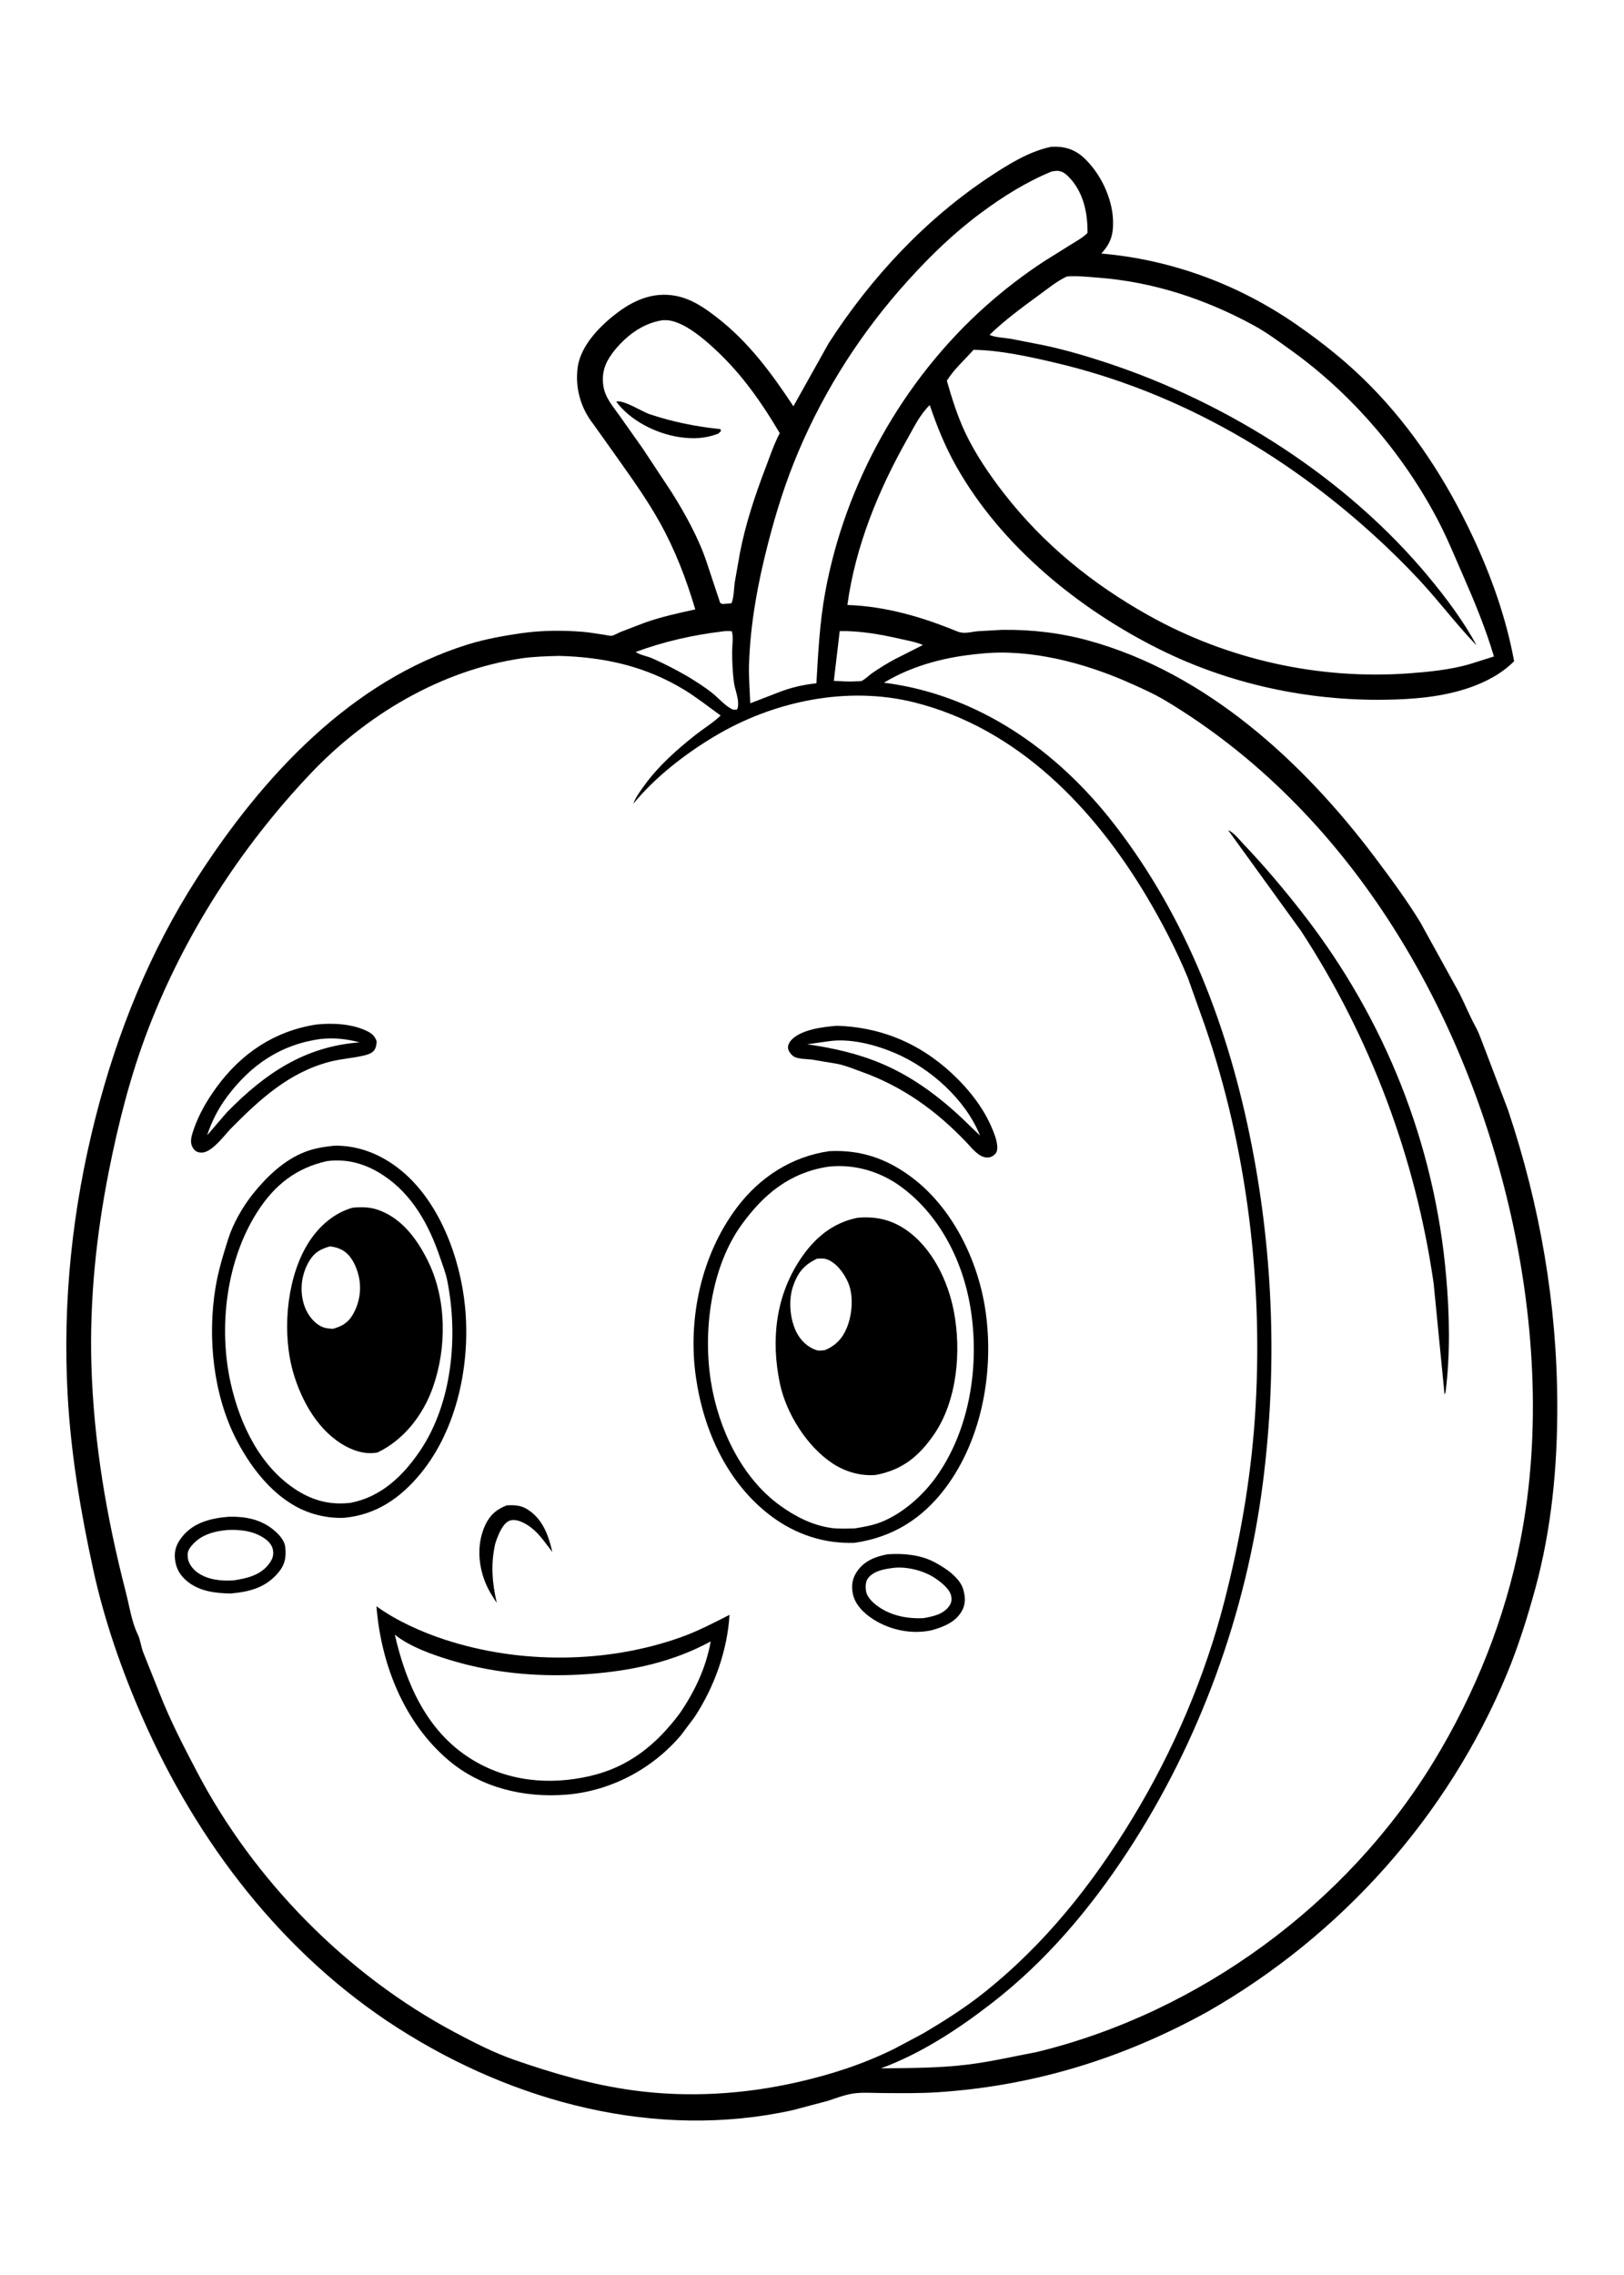 <svg version="1.1" xmlns="http://www.w3.org/2000/svg" style="display: block;" viewBox="0 0 1462 2048" width="1024" height="1434">
<path transform="translate(0,0)" fill="rgb(255,255,255)" d="M -0 -0 L 1462 0 L 1462 2048 L -0 2048 L -0 -0 z"/>
<path transform="translate(0,0)" fill="rgb(0,0,0)" d="M 945.927 132.248 L 946.882 132.176 C 957.698 131.486 967.242 134.27 975.342 141.628 C 990.296 155.212 1001.3 177.686 1002.07 198.024 C 1002.55 210.837 1000.16 218.98 991.496 228.249 C 1054.33 233.629 1114.83 255.926 1166.74 291.835 C 1190.78 308.459 1213.1 326.262 1233.66 347.103 C 1272.64 386.626 1302.71 433.328 1326.18 483.416 C 1342.73 518.747 1356.26 556.765 1363.26 595.242 C 1351.92 606.637 1337.3 614.271 1322.18 619.353 C 1297.89 627.52 1272.45 629.565 1246.95 629.929 C 1177.29 630.923 1107.17 615.839 1044.65 584.873 C 971.694 548.741 901.468 491.685 861.014 419.98 C 850.973 402.182 843.561 383.978 837.04 364.636 C 828.099 373.305 822.634 384.915 816.563 395.668 C 790.639 441.586 769.998 492.101 762.868 544.627 C 797.307 545.755 830.278 555.479 861.981 568.5 C 867.885 570.925 874.154 568.837 880.354 568.236 L 902.094 567.015 C 928.448 566.624 954.725 569.691 980.166 576.693 C 1086.16 605.867 1173.22 685.825 1237.94 771.855 C 1252.13 790.717 1266.62 810.315 1278.91 830.5 L 1313.99 894.084 C 1319.08 904.217 1323.21 914.539 1328.66 924.494 C 1332.23 930.998 1334.42 938.339 1337.24 945.193 L 1357.7 999.008 C 1386.67 1085.37 1401.94 1173.95 1402.15 1265.07 C 1402.28 1320.75 1397 1376.32 1382.32 1430.14 C 1375.26 1456.01 1366.93 1482.56 1356.62 1507.33 C 1303.4 1635.18 1207.61 1742.15 1087.51 1810.81 C 1011.46 1852.9 930.939 1877.83 844.063 1883.5 C 827.39 1884.59 810.684 1884.3 793.987 1884.21 C 785.408 1884.17 776.218 1883.37 767.755 1884.69 C 759.945 1885.9 752.376 1888.97 744.856 1891.34 L 713.5 1899.66 C 590.597 1926.74 462.825 1892.62 358.458 1825.96 C 254.359 1759.48 177.201 1658.37 128.023 1546.24 C 109.411 1503.81 93.784 1458.92 83.865 1413.59 C 72.505 1361.68 63.643 1309.26 60.707 1256.13 C 56.016 1171.25 64.973 1087.51 86.005 1005.21 C 105.475 929.026 134.727 856.508 177.392 790.242 C 235.707 699.668 315.592 612.749 421.385 580.067 C 436.932 575.264 453.003 572.397 469.084 570.058 C 487.123 567.434 506.361 567.312 524.508 568.767 C 530.911 569.281 537.197 570.519 543.556 571.375 C 545.327 571.613 549.082 572.603 550.671 572.332 C 553.006 571.933 556.475 569.759 558.794 568.842 L 580.5 560.516 C 595.273 555.271 610.594 551.937 625.887 548.622 C 617.866 521.54 608.008 495.714 594.298 470.958 C 582.924 450.422 569.515 431.724 556.002 412.607 L 534.118 381.864 C 522.554 367.167 517.453 348.813 520.04 330.396 C 522.873 310.237 541.618 291.786 557.358 280.299 C 572.344 269.363 589.059 262.878 607.781 266.248 C 622.441 268.886 634.427 277.25 645.867 286.166 C 674.17 308.224 694.618 336.021 714.255 365.742 L 746.003 309 C 784.096 249.867 833.636 196.719 892.527 158.051 C 908.84 147.34 926.675 136.368 945.927 132.248 z"/>
<path transform="translate(0,0)" fill="rgb(255,255,255)" d="M 755.953 568.113 C 774.187 567.79 792.786 571.08 810.499 575.148 C 817.252 576.699 824.505 577.887 830.879 580.647 L 805.871 593.281 C 798.683 597.128 791.694 601.422 785 606.079 C 782.287 607.966 778.644 611.657 775.802 612.939 C 774.808 613.387 772.077 613.275 770.94 613.348 C 764.219 613.78 757.387 613.264 750.665 612.95 L 755.953 568.113 z"/>
<path transform="translate(0,0)" fill="rgb(255,255,255)" d="M 650.554 568.38 C 653.414 568.044 655.933 567.938 658.795 568.278 C 660.336 573.339 659.108 581.098 659.097 586.461 C 659.079 595.526 659.513 605.087 660.644 614.087 C 661.574 621.486 666.475 631.421 663.624 638.63 C 661.082 638.99 660.504 639.226 658.176 637.988 C 652.253 634.837 646.45 628.096 641.095 623.836 C 633.959 618.159 626.216 613.344 618.442 608.602 C 608.341 602.855 597.843 597.364 587.202 592.691 C 582.508 590.63 576.339 589.731 572.182 586.953 C 597.874 577.402 623.407 571.763 650.554 568.38 z"/>
<path transform="translate(0,0)" fill="rgb(255,255,255)" d="M 596.309 288.278 C 599.513 288.112 602.335 288.27 605.432 289.088 C 616.96 292.13 628.566 301.126 637.447 308.814 C 664.653 332.365 683.768 359.28 701.964 389.938 C 696.863 399.599 693.246 410.43 689.352 420.629 C 679.901 445.384 671.184 471.436 666.157 497.476 L 661.386 524.5 C 660.586 530.466 660.764 537.505 658.5 543.072 L 650.5 543.779 L 648.32 542.8 L 636.307 506.628 C 629.494 485.574 616.619 462.218 604.823 443.5 L 578.741 404.002 L 557.849 374.449 C 551.89 366.069 544.664 357.99 543.125 347.468 C 541.459 336.077 544.396 327.09 551.178 318.024 C 562.18 303.316 577.876 291.087 596.309 288.278 z"/>
<path transform="translate(0,0)" fill="rgb(0,0,0)" d="M 554.674 361.5 C 561.38 359.713 577.871 370.595 584.903 372.926 C 606.207 379.986 626.209 383.978 648.5 386.322 L 649.088 388 L 646.57 390.395 C 634.482 394.956 623.722 395.349 611.018 393.398 C 590.393 390.231 567.173 378.543 554.674 361.5 z"/>
<path transform="translate(0,0)" fill="rgb(255,255,255)" d="M 947.025 154.326 L 951 153.781 C 955.761 153.645 959.068 156.052 962.235 159.298 C 975.397 172.787 979.301 191.542 979.099 209.679 C 974.831 213.967 969.662 216.729 964.575 219.895 L 939.692 235.44 C 921.313 247.504 903.501 261.199 887.111 275.843 C 812.837 342.204 760.76 435.277 742.88 533.262 C 737.969 560.176 736.516 587.837 734.964 615.108 C 722.681 616.431 711.162 619.105 699.686 623.741 L 675.395 633.126 C 674.943 621.221 673.913 609.117 674.318 597.21 C 675.554 560.836 682.22 524.964 691.272 489.781 C 698.673 461.018 707.187 433.855 718.804 406.445 C 742.785 349.859 776.183 298.147 817.386 252.611 C 837.513 230.368 858.785 209.735 882.917 191.839 C 902.838 177.067 923.993 163.678 947.025 154.326 z"/>
<path transform="translate(0,0)" fill="rgb(255,255,255)" d="M 960.543 248.885 C 969.699 248.174 979.359 249.252 988.5 249.943 C 1037.98 253.683 1084.91 269.086 1128.45 292.727 C 1140.47 299.249 1151.4 307.445 1162.49 315.397 C 1216.65 354.243 1262.63 407.791 1293.84 466.756 C 1302.73 483.545 1309.6 500.539 1317.2 517.846 C 1327.68 541.718 1337.69 565.945 1345.09 590.99 L 1322.18 598.189 C 1305.43 602.926 1286.08 604.887 1268.74 606.155 C 1187.43 612.099 1105.34 593.837 1034.2 554.073 C 983.709 525.852 939.706 490.178 904.02 444.385 C 891.094 427.798 878.176 408.826 869.142 389.777 C 862.205 375.15 856.865 358.403 852.459 342.802 C 858.283 332.894 868.796 323.671 876.433 314.918 L 877.485 314.934 C 900.974 315.397 926.493 321.054 949.322 326.382 C 1062.68 352.836 1164.41 412.728 1248.46 492.476 C 1261.62 504.968 1274.64 518.163 1286.61 531.816 C 1300.93 548.148 1314.32 565.344 1329.43 580.965 C 1318.08 559.707 1302.53 538.957 1287.19 520.385 C 1213.18 430.743 1106.42 362.902 996.382 326.563 C 977.974 320.484 959.456 315.081 940.5 310.973 L 909.9 304.973 C 904.242 304.045 895.956 303.852 890.846 301.445 C 904.303 288.446 920.187 276.758 935.268 265.737 C 943.336 259.841 951.457 253.124 960.543 248.885 z"/>
<path transform="translate(0,0)" fill="rgb(255,255,255)" d="M 883.386 588.407 C 927.952 583.785 976.985 596.954 1017.37 614.949 C 1028.51 619.914 1039.47 624.806 1049.94 631.103 C 1212.68 728.98 1315.14 902.871 1358.23 1084.5 C 1381.38 1182.06 1388.31 1288.5 1368.83 1387.29 C 1354.99 1457.51 1328.13 1524.5 1290.98 1585.58 C 1212.66 1714.35 1079.43 1811.82 933.222 1847.33 C 912.554 1851.19 891.895 1856.06 871 1858.62 C 845.243 1861.76 819.041 1861.72 793.123 1861.98 C 829.224 1848.61 862.129 1827.07 892.456 1803.64 C 941.698 1765.6 981.584 1718.31 1015.49 1666.47 C 1080.12 1567.68 1122.01 1452.29 1137 1335.11 C 1149.97 1233.71 1146.61 1131.38 1126.97 1031.05 C 1106.53 926.591 1068.73 826.469 1003.04 741.785 C 951.548 675.393 880.4 625.263 795.771 614.58 C 822.375 598.525 852.71 591.094 883.386 588.407 z"/>
<path transform="translate(0,0)" fill="rgb(0,0,0)" d="M 1105.85 747.5 C 1109.95 748.49 1116.92 757.089 1119.97 760.3 C 1138.99 780.329 1156.61 801.213 1173.55 823.033 C 1247.05 917.725 1291.75 1029.78 1302.1 1149.3 C 1305.12 1184.15 1305.9 1218.43 1301.54 1253.21 L 1300.63 1255.5 L 1290.83 1155.53 C 1274.61 1042.52 1233.91 933.86 1171.49 838.211 L 1105.85 747.5 z"/>
<path transform="translate(0,0)" fill="rgb(255,255,255)" d="M 503.339 590.464 C 543.867 591.516 580.957 599.7 615.896 620.95 C 627.24 627.85 637.96 636.373 648.746 644.145 C 642.029 650.581 633.567 655.693 626.231 661.465 C 609.499 674.63 592.634 689.603 580.124 706.941 C 576.371 712.142 572.265 717.54 570.029 723.594 C 590.021 699.437 616.104 679.156 642.919 663.054 C 695.87 631.258 762.639 617.164 823.062 632.303 C 916.429 655.697 985.118 727.559 1032.87 807.908 C 1046.45 830.758 1059.36 855.719 1069.5 880.349 L 1084.85 923.441 C 1123.32 1035.14 1137.9 1158.78 1129.82 1276.54 C 1125.99 1332.37 1116.35 1386.89 1102.48 1441.07 C 1084.93 1509.61 1056.36 1576.24 1019.7 1636.66 C 983.152 1696.89 940.145 1750.96 884.587 1794.87 C 868.131 1807.88 849.609 1819.58 831.59 1830.27 L 805.192 1844.33 C 777.067 1858.21 748.636 1867.42 718.084 1874.39 C 669.738 1885.4 619.721 1888.48 570.457 1881.86 C 533.487 1876.89 497.898 1866.53 462.786 1854.29 C 444.547 1847.93 426.531 1838.71 409.518 1829.66 C 311.949 1777.75 228.406 1692.85 177.13 1595 C 165.291 1572.41 153.139 1549.04 143.831 1525.26 L 128.544 1486.95 C 126.718 1481.94 126.043 1475.84 123.765 1471.19 C 118.278 1459.98 116.197 1445.33 113.066 1433.2 C 95.697 1365.91 84.132 1298.26 82.083 1228.63 C 80.374 1170.56 86.442 1111.75 97.704 1054.82 C 106.308 1011.33 117.284 967.946 133.207 926.5 C 165.915 841.363 216.313 763.221 278.857 697.019 C 329.043 643.897 396.413 603.446 469.308 592.697 C 480.568 591.037 491.978 590.791 503.339 590.464 z"/>
<path transform="translate(0,0)" fill="rgb(0,0,0)" d="M 456.222 1355.13 C 462.772 1354.84 468.517 1354.97 474.312 1358.51 C 488.431 1367.14 493.687 1381.94 497.182 1397.22 C 488.968 1386.55 482.452 1375.83 469.5 1370.08 C 466.147 1368.6 461.579 1367.59 458.088 1369.2 C 451.785 1372.09 447.519 1383.95 445.655 1390.03 C 441.623 1408.52 442.957 1424.65 447.126 1442.97 C 442.84 1436.64 439.123 1430.59 436.362 1423.42 C 430.203 1407.42 429.369 1389.02 436.602 1373.21 C 440.773 1364.09 446.963 1358.61 456.222 1355.13 z"/>
<path transform="translate(0,0)" fill="rgb(0,0,0)" d="M 205.817 1365.41 C 220.07 1365.05 233.984 1367.52 245.371 1376.64 C 250.434 1380.7 255.996 1386.23 256.683 1392.99 C 257.57 1401.7 256.482 1408.3 250.836 1415.19 C 239.379 1429.17 224.899 1432.93 207.579 1434.51 C 194.11 1434.27 180.078 1432.72 169.131 1424.15 C 162.019 1418.58 158.193 1412.19 157.299 1403.12 C 156.49 1394.92 159.372 1388.67 164.543 1382.54 C 174.935 1370.22 190.417 1366.66 205.817 1365.41 z"/>
<path transform="translate(0,0)" fill="rgb(255,255,255)" d="M 204.293 1377.36 C 215.533 1376.79 227.104 1378 236.834 1384.16 C 240.892 1386.73 244.676 1390.26 245.549 1395.19 C 246.452 1400.3 245.069 1403.79 242.026 1407.84 C 234.359 1418.04 222.234 1420.87 210.31 1422.69 C 199.116 1423.5 186.474 1422.2 177.184 1415.33 C 173.363 1412.51 169.533 1407.52 168.96 1402.71 C 168.352 1397.6 169.14 1395.3 172.399 1391.39 C 180.48 1381.7 192.18 1378.5 204.293 1377.36 z"/>
<path transform="translate(0,0)" fill="rgb(0,0,0)" d="M 799.069 1399.21 C 812.975 1398.2 828.292 1399.58 840.819 1406.06 C 850.257 1410.95 863.833 1419.74 867.091 1430.5 C 869.195 1437.44 869.548 1444.05 865.807 1450.52 C 860.046 1460.48 849.215 1464.65 838.756 1467.6 C 820.869 1471.53 801.311 1467.46 786 1457.64 C 777.666 1452.3 769.471 1444.3 767.644 1434.17 C 766.35 1426.99 767.386 1420.8 771.505 1414.73 C 777.992 1405.16 788.106 1401.24 799.069 1399.21 z"/>
<path transform="translate(0,0)" fill="rgb(255,255,255)" d="M 805.034 1411.36 C 816.664 1410.25 831.002 1413.81 840.802 1420.03 C 846.222 1423.47 855.155 1430.2 856.372 1436.94 C 857.025 1440.56 856.506 1443.14 854.283 1446.18 C 849.028 1453.38 839.452 1455.3 831.247 1456.71 C 817.884 1457.36 804.036 1454.9 792.609 1447.58 C 787.301 1444.19 780.781 1438.85 779.641 1432.25 C 779.014 1428.62 779.144 1423.55 781.576 1420.57 C 787.175 1413.7 796.867 1412.41 805.034 1411.36 z"/>
<path transform="translate(0,0)" fill="rgb(0,0,0)" d="M 284.562 922.31 C 299.483 920.705 316.95 921.607 330.674 928.389 C 334.973 930.513 337.408 932.9 338.977 937.5 C 338.607 944.936 336.189 947.978 328.704 949.901 C 318.32 952.57 307.405 953.047 296.984 955.749 C 259.846 965.376 233.513 989.867 207.291 1016.35 C 201.448 1022.61 192.327 1035.01 183.705 1037.3 C 181.445 1037.9 178.308 1037.63 176.31 1036.34 C 174.219 1034.99 172.489 1032.13 172.034 1029.72 C 171.204 1025.33 172.867 1020.58 174.292 1016.47 C 178.994 1002.89 186.284 990.424 194.711 978.856 C 217.042 948.199 246.921 928.199 284.562 922.31 z"/>
<path transform="translate(0,0)" fill="rgb(255,255,255)" d="M 287.983 935.367 C 300.953 934.065 311.127 935.121 323.691 938.376 C 273.986 941.987 238.028 966.706 204.145 1001.28 L 186.31 1022.04 C 190.402 1009.4 196.516 997.595 204.492 986.965 C 225.777 958.595 252.516 940.35 287.983 935.367 z"/>
<path transform="translate(0,0)" fill="rgb(0,0,0)" d="M 753.578 923.42 C 789.524 924.587 821.916 936.648 849.684 959.9 C 867.042 974.435 883.2 993.049 892.339 1013.93 C 894.782 1019.52 897.545 1026.11 897.853 1032.27 C 897.98 1034.82 897.621 1037.06 895.857 1038.91 C 893.81 1041.05 891.611 1042.05 888.625 1042.01 C 881.163 1041.93 874.911 1033.4 870.025 1028.33 C 843.018 999.973 813.034 978.299 775.964 964.962 C 768.823 962.393 761.541 959.293 754.093 957.778 L 730.823 953.845 C 726.345 953.291 717.872 953.519 714.19 950.818 C 712.112 949.295 709.578 946.019 709.399 943.419 C 709.231 940.984 710.48 938.422 712.055 936.633 C 720.77 926.733 741.165 924.408 753.578 923.42 z"/>
<path transform="translate(0,0)" fill="rgb(255,255,255)" d="M 746.02 937.375 C 765.287 934.427 788.463 940.577 806 948.11 C 837.742 961.745 869.209 989.751 882.295 1022.23 L 873.665 1014 C 850.429 990.94 824.329 970.467 793.896 957.584 C 772.052 948.337 749.967 943.477 726.632 940.066 L 746.02 937.375 z"/>
<path transform="translate(0,0)" fill="rgb(0,0,0)" d="M 338.777 1446.01 C 356.668 1458.99 379.337 1469.17 400.321 1476.04 C 467.669 1498.12 546.149 1497.74 613.098 1473.83 C 628.155 1468.45 642.491 1460.94 656.717 1453.72 C 654.805 1485.93 642.873 1519.09 625.134 1545.89 L 612.95 1562.16 C 587.043 1592.65 549.586 1612.39 509.77 1615.6 C 471.859 1618.66 432.81 1609.45 403.42 1584.41 C 363.275 1550.22 342.824 1497.69 338.777 1446.01 z"/>
<path transform="translate(0,0)" fill="rgb(255,255,255)" d="M 355.325 1471.62 C 369.568 1482.89 390.442 1490.09 407.793 1495.22 C 447.309 1506.91 489.31 1510.07 530.3 1506.98 C 568.813 1504.08 605.66 1496.17 639.804 1477.65 C 635.446 1501.59 625.484 1522.59 611.822 1542.54 C 590.809 1570.59 566.153 1590.65 531.4 1598.76 C 494.467 1607.39 456.314 1603.73 423.708 1583.27 C 383.988 1558.34 365.388 1515.47 355.325 1471.62 z"/>
<path transform="translate(0,0)" fill="rgb(0,0,0)" d="M 300.768 1031.38 C 322.931 1030.99 343.314 1039.4 360.412 1053.21 C 395.51 1081.56 414.148 1132.25 418.514 1175.92 C 423.629 1227.09 411.715 1286.19 378.517 1326.54 C 360.403 1348.55 338.79 1363.57 309.834 1366.37 C 300.593 1366.77 291.368 1365.54 282.5 1362.94 C 250.803 1353.65 227.631 1324.8 212.933 1296.6 C 191.792 1256.04 186.453 1204.07 193.819 1159.28 C 196.368 1143.79 200.659 1129.99 205.356 1115.12 C 209.735 1101.25 218.601 1085.9 227.671 1074.61 C 240.123 1059.11 255.722 1044.2 274.511 1036.94 C 282.991 1033.66 291.781 1032.36 300.768 1031.38 z"/>
<path transform="translate(0,0)" fill="rgb(255,255,255)" d="M 294.404 1045.22 C 312.82 1043 329.124 1047.72 344.578 1057.81 C 371.047 1075.09 386.122 1102.72 396.007 1131.92 C 398.292 1138.67 401.094 1145.68 402.5 1152.66 C 412.516 1202.37 407.14 1262.69 378.333 1305.61 C 363.166 1328.2 343.263 1347.52 315.635 1352.86 C 298.054 1354.95 282.766 1351.36 267.723 1341.98 C 234.296 1321.12 215.849 1282.43 207.529 1245.22 C 196.281 1194.92 203.49 1134.71 231.53 1090.91 C 246.904 1066.89 266.287 1051.45 294.404 1045.22 z"/>
<path transform="translate(0,0)" fill="rgb(0,0,0)" d="M 317.322 1087.2 C 325.176 1086.47 332.427 1086.51 339.944 1089.07 C 361.452 1096.4 375.501 1115.59 385.16 1135.22 C 402.09 1169.62 402.191 1213.4 389.554 1249.09 C 380.824 1273.74 363.599 1296.14 339.784 1307.54 C 329.815 1309.42 320.282 1306.83 311.403 1302.11 C 286.907 1289.08 271.601 1261.91 264.01 1236.18 C 253.834 1201.67 257.299 1154.89 274.859 1123.3 C 284.141 1106.6 298.611 1092.47 317.322 1087.2 z"/>
<path transform="translate(0,0)" fill="rgb(255,255,255)" d="M 296.987 1122.02 C 301.068 1122.55 304.297 1123.33 307.917 1125.32 C 315.484 1129.48 319.742 1138.05 322.085 1146.03 C 325.755 1158.54 324.106 1171.85 317.646 1183.19 C 313.352 1190.73 307.708 1194 299.552 1196.23 C 295.577 1196.07 291.692 1195.6 288.156 1193.64 C 280.893 1189.61 275.608 1181.62 273.317 1173.77 C 269.622 1161.09 271.219 1147.77 277.64 1136.29 C 282.331 1127.91 287.896 1124.49 296.987 1122.02 z"/>
<path transform="translate(0,0)" fill="rgb(0,0,0)" d="M 746.634 1036.3 C 774.5 1034.92 797.927 1042.87 820.163 1059.36 C 857.518 1087.06 880.644 1134.73 887.245 1180.05 C 895.076 1233.81 884.319 1295.3 851.219 1339.45 C 830.408 1367.2 803.549 1383.98 769.139 1388.91 C 741.916 1389.82 716.192 1381.3 694.357 1364.94 C 654.695 1335.21 633.435 1287.95 626.492 1240.01 C 618.86 1187.32 631.262 1129.52 663.57 1086.79 C 684.092 1059.65 712.81 1041.1 746.634 1036.3 z"/>
<path transform="translate(0,0)" fill="rgb(255,255,255)" d="M 745.604 1050.3 C 768.254 1047.68 791.5 1054.25 809.993 1067.48 C 845.34 1092.76 866.53 1134.33 873.582 1176.49 C 882.189 1227.96 873.515 1286.68 842.76 1329.63 C 830.682 1346.5 812.37 1362.76 792.853 1370.36 C 785.315 1373.29 777.294 1374.62 769.352 1375.93 C 762.457 1376.03 755.275 1376.47 748.437 1375.52 C 731.428 1373.16 715.915 1365.22 702.123 1355.24 C 667.197 1329.96 646.668 1285.54 640.002 1243.95 C 632.656 1198.13 639.922 1140.49 667.922 1102.08 C 687.948 1074.61 711.13 1055.65 745.604 1050.3 z"/>
<path transform="translate(0,0)" fill="rgb(0,0,0)" d="M 771.912 1096.29 C 787.745 1094.84 801.835 1097.73 815.138 1106.75 C 839.033 1122.94 853.451 1152.83 858.763 1180.65 C 865.578 1216.33 861.833 1261.09 840.661 1291.64 C 827.096 1311.21 812.03 1323.43 788.236 1327.82 C 774.829 1328.87 761.212 1325.01 749.959 1317.69 C 726.561 1302.47 707.671 1272.38 702.033 1245.18 C 693.982 1206.34 698.132 1167.19 720.487 1133.57 C 732.972 1114.79 749.338 1100.8 771.912 1096.29 z"/>
<path transform="translate(0,0)" fill="rgb(255,255,255)" d="M 735.432 1133.13 C 738.215 1132.96 741.294 1132.65 743.985 1133.54 C 752.806 1136.46 759.741 1146.01 763.372 1154.21 C 768.688 1166.2 767.272 1183.25 762.396 1195.25 C 758.548 1204.72 752.359 1211.29 743.028 1215.27 C 740.441 1215.69 737.683 1216.23 735.121 1215.43 C 727.199 1212.97 720.783 1206.71 717.066 1199.42 C 711.085 1187.69 709.62 1170.46 713.924 1157.95 C 718.175 1145.59 723.683 1138.83 735.432 1133.13 z"/>
</svg>